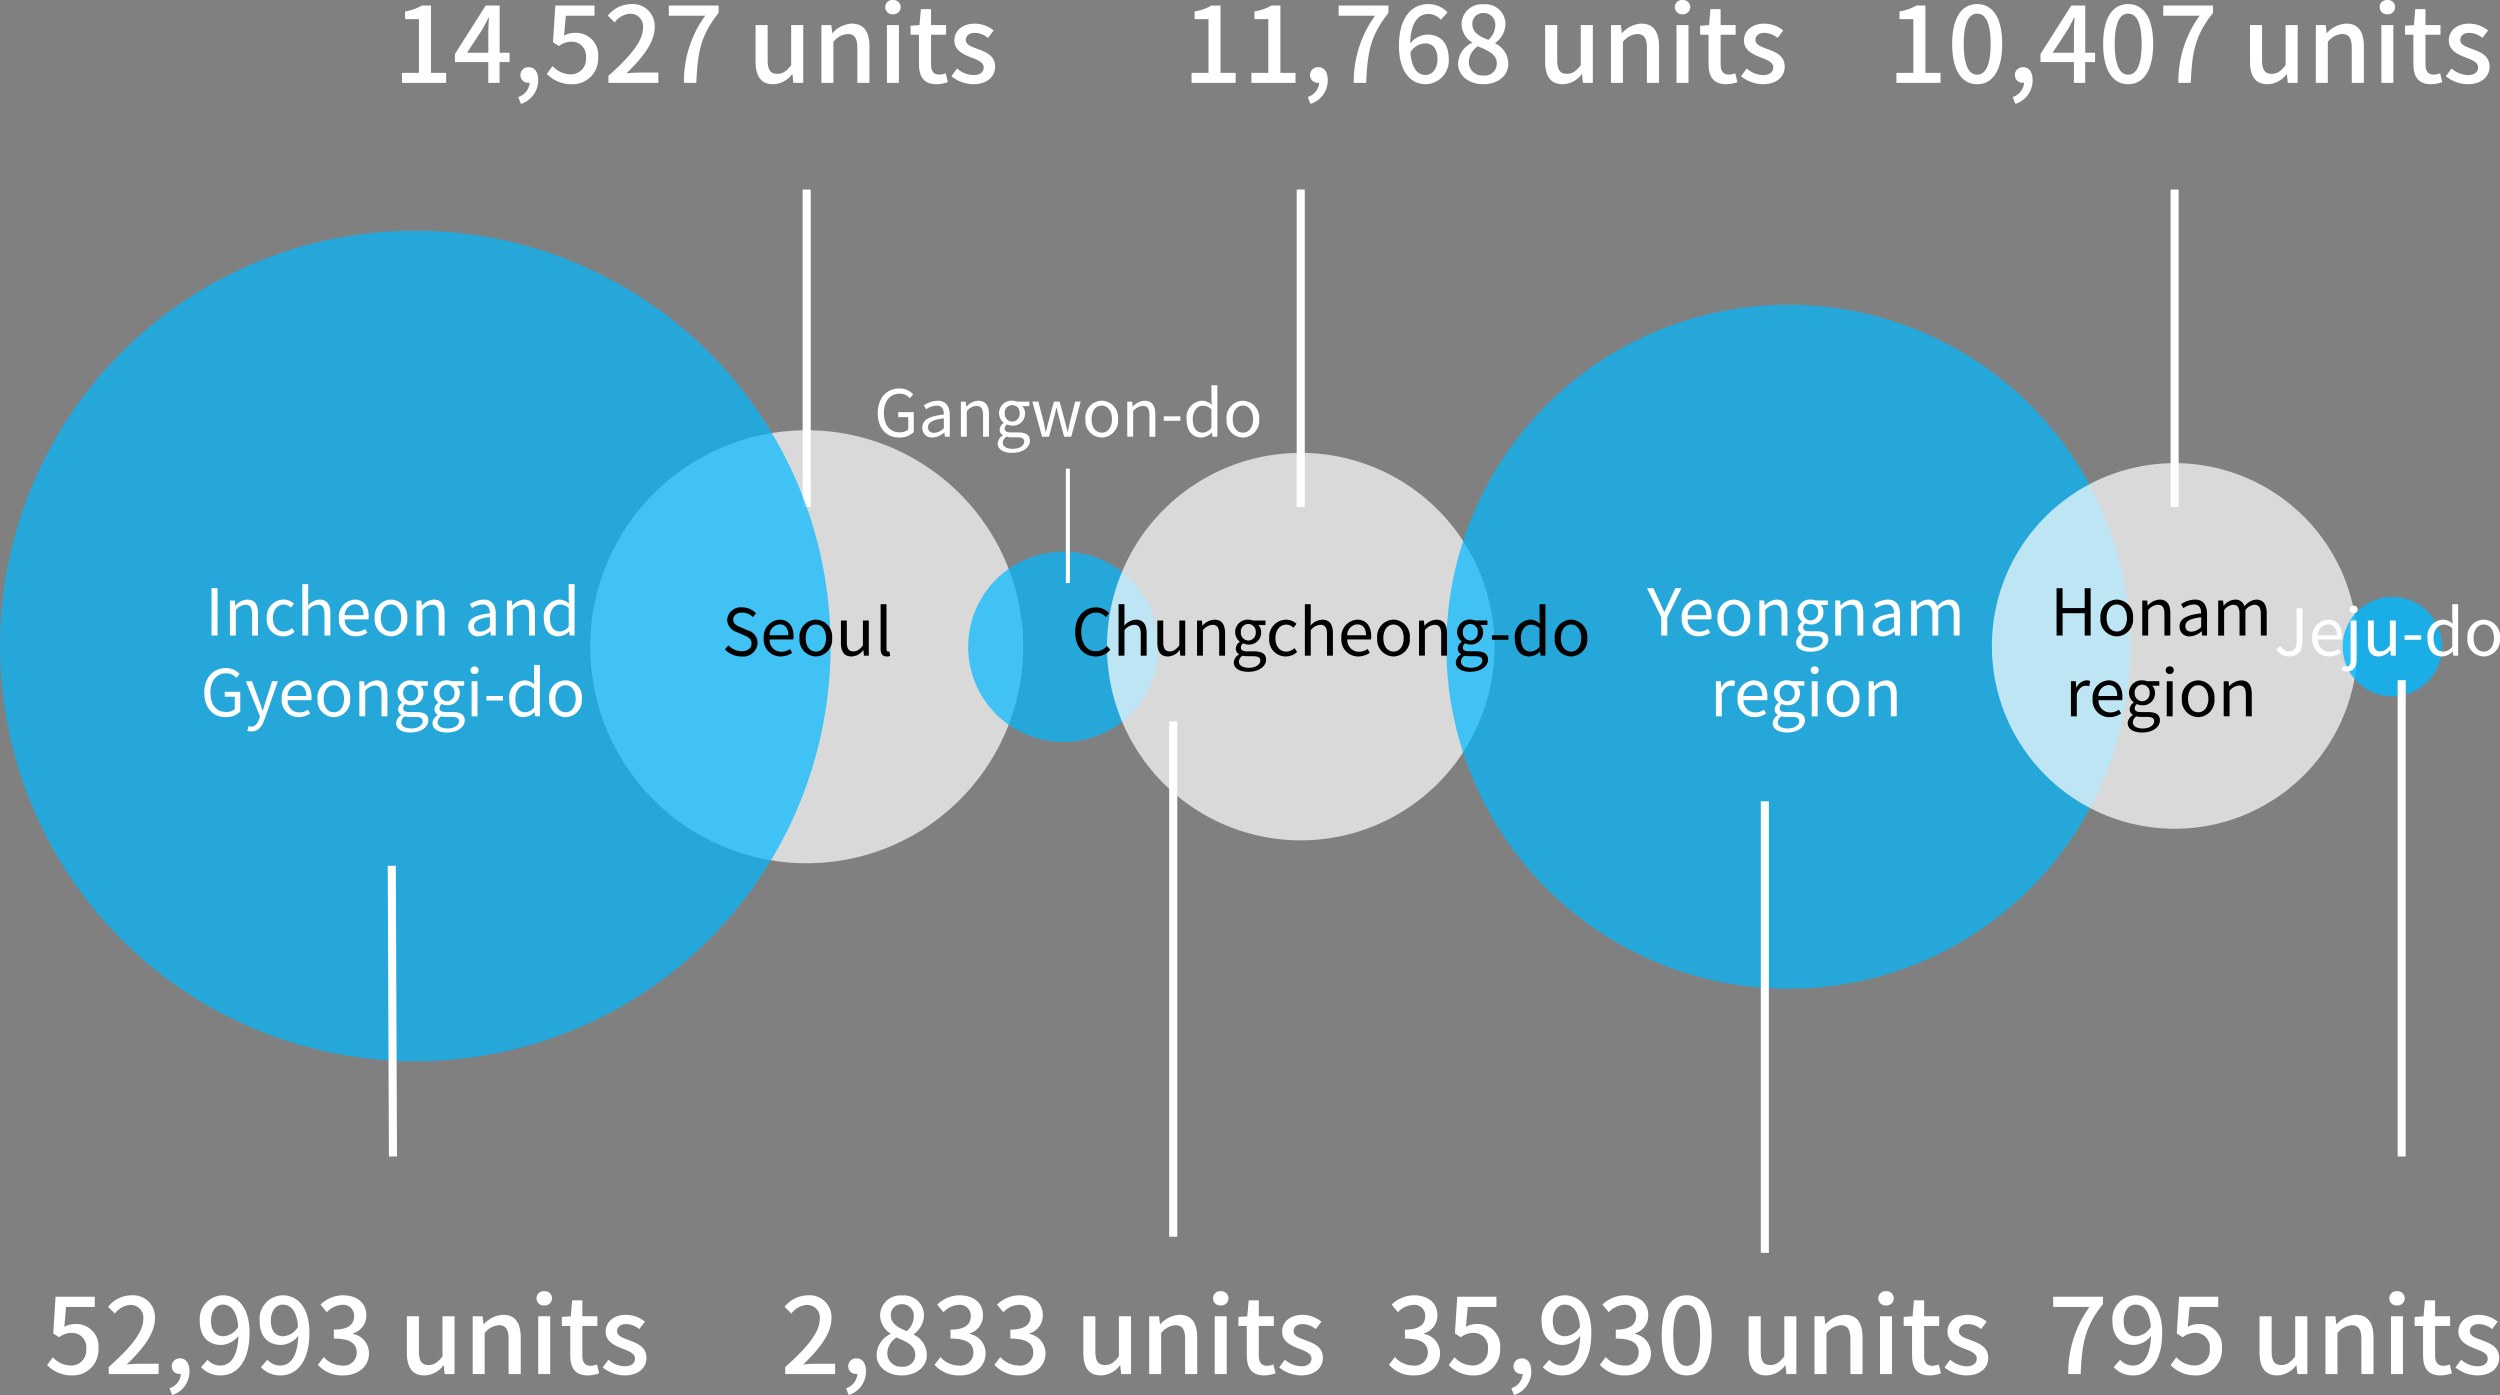 <svg xmlns="http://www.w3.org/2000/svg" width="309.483" height="172.698" viewBox="0 0 309.483 172.698">
  <rect x="0" y="0" width="309.483" height="172.698" fill="#808080" stroke="none"/>
  <g id="그룹_3759" data-name="그룹 3759" transform="translate(-4253 -693.321)">
    <path id="패스_2306" data-name="패스 2306" d="M3.484.169c1.755,0,3.2-1.014,3.2-2.743A2.423,2.423,0,0,0,4.706-4.966v-.065A2.313,2.313,0,0,0,6.357-7.28c0-1.586-1.209-2.47-2.925-2.47A4.032,4.032,0,0,0,.689-8.593l.78.936a2.8,2.8,0,0,1,1.911-.91A1.339,1.339,0,0,1,4.849-7.176c0,.962-.624,1.677-2.509,1.677v1.105c2.158,0,2.834.689,2.834,1.755a1.607,1.607,0,0,1-1.82,1.586A3.092,3.092,0,0,1,1.092-2.106l-.728.962A3.971,3.971,0,0,0,3.484.169Zm7.41,0a3.157,3.157,0,0,0,3.224-3.315,2.752,2.752,0,0,0-2.912-3.042,2.7,2.7,0,0,0-1.313.338l.221-2.457h3.549V-9.568H8.814L8.528-5.031l.728.481A2.517,2.517,0,0,1,10.79-5.1a1.775,1.775,0,0,1,1.82,2,1.87,1.87,0,0,1-1.9,2.041A3.062,3.062,0,0,1,8.476-2.08l-.715.975A4.234,4.234,0,0,0,10.894.169ZM15.847,2.6A3.048,3.048,0,0,0,17.979-.325c0-1-.429-1.612-1.157-1.612a.971.971,0,0,0-1.04.962.937.937,0,0,0,1,.962.533.533,0,0,0,.143-.013,2.018,2.018,0,0,1-1.417,1.781Zm6.344-7.28c-1,0-1.547-.7-1.547-1.924,0-1.248.65-1.989,1.469-1.989,1.04,0,1.755.858,1.9,2.743A2.3,2.3,0,0,1,22.191-4.68ZM19.409-.845A3.284,3.284,0,0,0,21.853.169c1.846,0,3.562-1.508,3.562-5.278,0-3.159-1.482-4.641-3.315-4.641A2.926,2.926,0,0,0,19.253-6.6c0,2,1.079,3,2.678,3a2.877,2.877,0,0,0,2.106-1.118c-.091,2.73-1.092,3.666-2.249,3.666a2.133,2.133,0,0,1-1.573-.715ZM29.588.169c1.755,0,3.2-1.014,3.2-2.743A2.423,2.423,0,0,0,30.81-4.966v-.065A2.313,2.313,0,0,0,32.461-7.28c0-1.586-1.209-2.47-2.925-2.47a4.032,4.032,0,0,0-2.743,1.157l.78.936a2.8,2.8,0,0,1,1.911-.91,1.339,1.339,0,0,1,1.469,1.391c0,.962-.624,1.677-2.509,1.677v1.105c2.158,0,2.834.689,2.834,1.755a1.607,1.607,0,0,1-1.82,1.586A3.092,3.092,0,0,1,27.2-2.106l-.728.962A3.971,3.971,0,0,0,29.588.169Zm7.631,0c1.872,0,3.094-1.664,3.094-4.992,0-3.3-1.222-4.927-3.094-4.927s-3.094,1.612-3.094,4.927S35.334.169,37.219.169Zm0-1.183c-.975,0-1.664-1.04-1.664-3.809,0-2.743.689-3.744,1.664-3.744s1.664,1,1.664,3.744C38.883-2.054,38.194-1.014,37.219-1.014ZM47.073.169a3,3,0,0,0,2.34-1.248h.039L49.569,0h1.222V-7.15H49.3v4.966c-.6.754-1.053,1.066-1.716,1.066-.845,0-1.2-.481-1.2-1.716V-7.15H44.889v4.5C44.889-.832,45.552.169,47.073.169ZM53.04,0h1.482V-5.07a2.441,2.441,0,0,1,1.755-.975c.845,0,1.209.494,1.209,1.729V0h1.5V-4.5c0-1.82-.676-2.834-2.2-2.834a3.407,3.407,0,0,0-2.366,1.17h-.039l-.117-.988H53.04Zm8.112,0h1.482V-7.15H61.152Zm.741-8.489a.9.9,0,0,0,.962-.884.889.889,0,0,0-.962-.884.878.878,0,0,0-.949.884A.886.886,0,0,0,61.893-8.489Zm5.4,8.658a4.575,4.575,0,0,0,1.4-.26l-.273-1.1a2.132,2.132,0,0,1-.767.169c-.741,0-1.04-.442-1.04-1.3V-5.954h1.859v-1.2H66.612V-9.126H65.351L65.182-7.15l-1.105.078v1.118h1.04V-2.34C65.117-.832,65.676.169,67.288.169Zm4.537,0c1.768,0,2.717-.975,2.717-2.171,0-1.352-1.105-1.794-2.106-2.171-.78-.286-1.521-.52-1.521-1.131,0-.494.364-.884,1.144-.884a2.676,2.676,0,0,1,1.6.624l.7-.923a3.764,3.764,0,0,0-2.327-.845c-1.573,0-2.535.9-2.535,2.093s1.092,1.716,2.041,2.08c.78.3,1.586.585,1.586,1.235,0,.546-.4.962-1.261.962a3.169,3.169,0,0,1-2.028-.819l-.7.962A4.4,4.4,0,0,0,71.825.169Z" transform="translate(4424.582 863.419)" fill="#fff"/>
    <path id="패스_2320" data-name="패스 2320" d="M.572,0H6.747V-1.274H4.355c-.468,0-1.066.039-1.56.091,2.028-1.937,3.5-3.848,3.5-5.694A2.706,2.706,0,0,0,3.406-9.75,3.755,3.755,0,0,0,.494-8.32l.845.832A2.6,2.6,0,0,1,3.224-8.554,1.56,1.56,0,0,1,4.849-6.8c0,1.573-1.456,3.432-4.277,5.928ZM8.437,2.6A3.048,3.048,0,0,0,10.569-.325c0-1-.429-1.612-1.157-1.612a.971.971,0,0,0-1.04.962.937.937,0,0,0,1,.962.533.533,0,0,0,.143-.013A2.018,2.018,0,0,1,8.1,1.755ZM15,.169C16.848.169,18.1-.923,18.1-2.34a2.811,2.811,0,0,0-1.612-2.535V-4.94a2.973,2.973,0,0,0,1.261-2.249,2.471,2.471,0,0,0-2.7-2.535,2.492,2.492,0,0,0-2.73,2.47A2.7,2.7,0,0,0,13.6-5.018v.065a2.93,2.93,0,0,0-1.716,2.574C11.882-.9,13.208.169,15,.169Zm.624-5.486c-1.066-.416-1.976-.9-1.976-1.937a1.31,1.31,0,0,1,1.365-1.391A1.42,1.42,0,0,1,16.484-7.1,2.422,2.422,0,0,1,15.626-5.317Zm-.6,4.407a1.675,1.675,0,0,1-1.82-1.612,2.441,2.441,0,0,1,1.118-2c1.3.533,2.353.975,2.353,2.145A1.48,1.48,0,0,1,15.028-.91ZM22.178.169c1.755,0,3.2-1.014,3.2-2.743A2.423,2.423,0,0,0,23.4-4.966v-.065A2.313,2.313,0,0,0,25.051-7.28c0-1.586-1.209-2.47-2.925-2.47a4.032,4.032,0,0,0-2.743,1.157l.78.936a2.8,2.8,0,0,1,1.911-.91,1.339,1.339,0,0,1,1.469,1.391c0,.962-.624,1.677-2.509,1.677v1.105c2.158,0,2.834.689,2.834,1.755a1.607,1.607,0,0,1-1.82,1.586,3.092,3.092,0,0,1-2.262-1.053l-.728.962A3.971,3.971,0,0,0,22.178.169Zm7.41,0c1.755,0,3.2-1.014,3.2-2.743A2.423,2.423,0,0,0,30.81-4.966v-.065A2.313,2.313,0,0,0,32.461-7.28c0-1.586-1.209-2.47-2.925-2.47a4.032,4.032,0,0,0-2.743,1.157l.78.936a2.8,2.8,0,0,1,1.911-.91,1.339,1.339,0,0,1,1.469,1.391c0,.962-.624,1.677-2.509,1.677v1.105c2.158,0,2.834.689,2.834,1.755a1.607,1.607,0,0,1-1.82,1.586A3.092,3.092,0,0,1,27.2-2.106l-.728.962A3.971,3.971,0,0,0,29.588.169Zm10.075,0A3,3,0,0,0,42-1.079h.039L42.159,0h1.222V-7.15h-1.5v4.966c-.6.754-1.053,1.066-1.716,1.066-.845,0-1.2-.481-1.2-1.716V-7.15H37.479v4.5C37.479-.832,38.142.169,39.663.169ZM45.63,0h1.482V-5.07a2.441,2.441,0,0,1,1.755-.975c.845,0,1.209.494,1.209,1.729V0h1.495V-4.5c0-1.82-.676-2.834-2.2-2.834a3.407,3.407,0,0,0-2.366,1.17h-.039l-.117-.988H45.63Zm8.112,0h1.482V-7.15H53.742Zm.741-8.489a.9.9,0,0,0,.962-.884.889.889,0,0,0-.962-.884.878.878,0,0,0-.949.884A.886.886,0,0,0,54.483-8.489ZM59.878.169a4.575,4.575,0,0,0,1.4-.26l-.273-1.1a2.132,2.132,0,0,1-.767.169c-.741,0-1.04-.442-1.04-1.3V-5.954h1.859v-1.2H59.2V-9.126H57.941L57.772-7.15l-1.1.078v1.118h1.04V-2.34C57.707-.832,58.266.169,59.878.169Zm4.537,0c1.768,0,2.717-.975,2.717-2.171,0-1.352-1.105-1.794-2.106-2.171-.78-.286-1.521-.52-1.521-1.131,0-.494.364-.884,1.144-.884a2.676,2.676,0,0,1,1.6.624l.7-.923a3.764,3.764,0,0,0-2.327-.845c-1.573,0-2.535.9-2.535,2.093s1.092,1.716,2.041,2.08c.78.3,1.586.585,1.586,1.235,0,.546-.4.962-1.261.962a3.169,3.169,0,0,1-2.028-.819l-.7.962A4.4,4.4,0,0,0,64.415.169Z" transform="translate(4349.633 863.419)" fill="#fff"/>
    <path id="패스_2307" data-name="패스 2307" d="M1.118,0h5.46V-1.235H4.706V-9.568H3.575A5.877,5.877,0,0,1,1.5-8.84v.949H3.211v6.656H1.118Zm7.41,0h5.46V-1.235H12.116V-9.568H10.985A5.877,5.877,0,0,1,8.9-8.84v.949h1.716v6.656H8.528Zm7.319,2.6A3.048,3.048,0,0,0,17.979-.325c0-1-.429-1.612-1.157-1.612a.971.971,0,0,0-1.04.962.937.937,0,0,0,1,.962.533.533,0,0,0,.143-.013,2.018,2.018,0,0,1-1.417,1.781ZM21.2,0h1.534c.156-3.744.507-5.85,2.756-8.658v-.91H19.331v1.261h4.5A13.816,13.816,0,0,0,21.2,0Zm8.879-.975c-1.027,0-1.716-.9-1.872-2.795a2.227,2.227,0,0,1,1.781-1.118c1.027,0,1.573.689,1.573,1.924S30.914-.975,30.082-.975ZM32.8-8.723A3.213,3.213,0,0,0,30.407-9.75c-1.885,0-3.614,1.469-3.614,5.148,0,3.25,1.482,4.771,3.3,4.771a2.916,2.916,0,0,0,2.86-3.133c0-2.028-1.079-3.016-2.691-3.016a2.877,2.877,0,0,0-2.08,1.105c.065-2.73,1.079-3.653,2.3-3.653a2.056,2.056,0,0,1,1.495.715ZM37.232.169c1.846,0,3.094-1.092,3.094-2.509a2.811,2.811,0,0,0-1.612-2.535V-4.94a2.973,2.973,0,0,0,1.261-2.249,2.47,2.47,0,0,0-2.7-2.535,2.492,2.492,0,0,0-2.73,2.47,2.7,2.7,0,0,0,1.287,2.236v.065a2.93,2.93,0,0,0-1.716,2.574C34.112-.9,35.438.169,37.232.169Zm.624-5.486c-1.066-.416-1.976-.9-1.976-1.937a1.31,1.31,0,0,1,1.365-1.391A1.42,1.42,0,0,1,38.714-7.1,2.422,2.422,0,0,1,37.856-5.317Zm-.6,4.407a1.675,1.675,0,0,1-1.82-1.612,2.441,2.441,0,0,1,1.118-2c1.3.533,2.353.975,2.353,2.145A1.48,1.48,0,0,1,37.258-.91ZM47.073.169a3,3,0,0,0,2.34-1.248h.039L49.569,0h1.222V-7.15H49.3v4.966c-.6.754-1.053,1.066-1.716,1.066-.845,0-1.2-.481-1.2-1.716V-7.15H44.889v4.5C44.889-.832,45.552.169,47.073.169ZM53.04,0h1.482V-5.07a2.441,2.441,0,0,1,1.755-.975c.845,0,1.209.494,1.209,1.729V0h1.5V-4.5c0-1.82-.676-2.834-2.2-2.834a3.407,3.407,0,0,0-2.366,1.17h-.039l-.117-.988H53.04Zm8.112,0h1.482V-7.15H61.152Zm.741-8.489a.9.9,0,0,0,.962-.884.889.889,0,0,0-.962-.884.878.878,0,0,0-.949.884A.886.886,0,0,0,61.893-8.489Zm5.4,8.658a4.575,4.575,0,0,0,1.4-.26l-.273-1.1a2.132,2.132,0,0,1-.767.169c-.741,0-1.04-.442-1.04-1.3V-5.954h1.859v-1.2H66.612V-9.126H65.351L65.182-7.15l-1.105.078v1.118h1.04V-2.34C65.117-.832,65.676.169,67.288.169Zm4.537,0c1.768,0,2.717-.975,2.717-2.171,0-1.352-1.105-1.794-2.106-2.171-.78-.286-1.521-.52-1.521-1.131,0-.494.364-.884,1.144-.884a2.676,2.676,0,0,1,1.6.624l.7-.923a3.764,3.764,0,0,0-2.327-.845c-1.573,0-2.535.9-2.535,2.093s1.092,1.716,2.041,2.08c.78.3,1.586.585,1.586,1.235,0,.546-.4.962-1.261.962a3.169,3.169,0,0,1-2.028-.819l-.7.962A4.4,4.4,0,0,0,71.825.169Z" transform="translate(4399.389 703.578)" fill="#fff"/>
    <path id="패스_2326" data-name="패스 2326" d="M26.8,0A26.8,26.8,0,1,1,0,26.8,26.8,26.8,0,0,1,26.8,0Z" transform="translate(4326.063 746.583)" fill="#fff" opacity="0.7"/>
    <path id="패스_2321" data-name="패스 2321" d="M11.784,0A11.784,11.784,0,1,1,0,11.784,11.784,11.784,0,0,1,11.784,0Z" transform="translate(4372.854 761.609)" fill="#00b8ff" opacity="0.7"/>
    <path id="패스_2315" data-name="패스 2315" d="M23.984,0A23.984,23.984,0,1,1,0,23.984,23.984,23.984,0,0,1,23.984,0Z" transform="translate(4390.038 749.384)" fill="#fff" opacity="0.7"/>
    <path id="패스_2308" data-name="패스 2308" d="M42.338,0A42.338,42.338,0,1,1,0,42.338,42.338,42.338,0,0,1,42.338,0Z" transform="translate(4432.051 731.047)" fill="#00b8ff" opacity="0.7"/>
    <path id="패스_2322" data-name="패스 2322" d="M3.1.1A2.518,2.518,0,0,0,4.92-.576V-3.04H3v.616H4.24V-.888a1.616,1.616,0,0,1-1.064.344c-1.256,0-1.952-.928-1.952-2.408,0-1.464.768-2.376,1.944-2.376a1.645,1.645,0,0,1,1.272.56l.4-.48a2.232,2.232,0,0,0-1.688-.728C1.6-5.976.464-4.824.464-2.928S1.56.1,3.1.1ZM7.248.1A2.327,2.327,0,0,0,8.688-.52h.024L8.776,0h.6V-2.672c0-1.072-.448-1.784-1.5-1.784a3.267,3.267,0,0,0-1.712.568l.288.5a2.393,2.393,0,0,1,1.3-.464c.712,0,.9.536.9,1.1-1.848.208-2.672.68-2.672,1.624A1.178,1.178,0,0,0,7.248.1ZM7.456-.48c-.432,0-.768-.2-.768-.7,0-.56.5-.92,1.96-1.1v1.216A1.775,1.775,0,0,1,7.456-.48Zm3.3.48h.728V-3.152a1.652,1.652,0,0,1,1.192-.664c.576,0,.824.344.824,1.16V0h.728V-2.752c0-1.112-.416-1.7-1.328-1.7a2.083,2.083,0,0,0-1.456.736h-.024l-.064-.624h-.6Zm6.352,2C18.456,2,19.3,1.3,19.3.5c0-.712-.5-1.032-1.512-1.032h-.848c-.584,0-.76-.192-.76-.472a.647.647,0,0,1,.28-.52,1.511,1.511,0,0,0,.648.152A1.49,1.49,0,0,0,18.7-2.888a1.241,1.241,0,0,0-.352-.9h.888v-.56H17.72a1.792,1.792,0,0,0-.608-.112A1.547,1.547,0,0,0,15.48-2.9a1.525,1.525,0,0,0,.568,1.168V-1.7A1.06,1.06,0,0,0,15.56-.9a.786.786,0,0,0,.4.712v.032a1.23,1.23,0,0,0-.648.984C15.312,1.584,16.048,2,17.112,2Zm0-3.872A.952.952,0,0,1,16.184-2.9a.929.929,0,0,1,.928-1.016.927.927,0,0,1,.92,1.016A.951.951,0,0,1,17.112-1.872Zm.1,3.376c-.792,0-1.264-.3-1.264-.768A.916.916,0,0,1,16.4,0a2.443,2.443,0,0,0,.56.072h.752c.576,0,.888.136.888.536C18.6,1.064,18.048,1.5,17.216,1.5ZM20.808,0h.856l.608-2.328c.112-.416.2-.824.3-1.264h.04c.1.44.184.84.3,1.248L23.536,0h.88l1.168-4.344H24.9l-.64,2.512c-.1.416-.176.808-.272,1.216h-.032c-.1-.408-.2-.8-.3-1.216l-.68-2.512h-.712l-.672,2.512c-.112.408-.2.808-.3,1.216h-.04c-.08-.408-.168-.8-.256-1.216l-.648-2.512H19.6Zm7.384.1a2.074,2.074,0,0,0,2.016-2.272,2.084,2.084,0,0,0-2.016-2.288,2.084,2.084,0,0,0-2.016,2.288A2.074,2.074,0,0,0,28.192.1Zm0-.608c-.752,0-1.256-.664-1.256-1.664s.5-1.68,1.256-1.68,1.264.68,1.264,1.68S28.944-.5,28.192-.5Zm3.16.5h.728V-3.152a1.652,1.652,0,0,1,1.192-.664c.576,0,.824.344.824,1.16V0h.728V-2.752c0-1.112-.416-1.7-1.328-1.7a2.083,2.083,0,0,0-1.456.736h-.024l-.064-.624h-.6Zm4.52-1.96H37.92v-.56H35.872ZM40.5.1a1.938,1.938,0,0,0,1.32-.616h.016L41.9,0H42.5V-6.368h-.728V-4.7l.04.752a1.767,1.767,0,0,0-1.224-.512A2.055,2.055,0,0,0,38.7-2.168C38.7-.72,39.408.1,40.5.1Zm.16-.608c-.768,0-1.2-.624-1.2-1.672,0-.992.552-1.664,1.256-1.664a1.525,1.525,0,0,1,1.056.456V-1.1A1.493,1.493,0,0,1,40.656-.5ZM45.664.1A2.074,2.074,0,0,0,47.68-2.168a2.084,2.084,0,0,0-2.016-2.288,2.084,2.084,0,0,0-2.016,2.288A2.074,2.074,0,0,0,45.664.1Zm0-.608c-.752,0-1.256-.664-1.256-1.664s.5-1.68,1.256-1.68,1.264.68,1.264,1.68S46.416-.5,45.664-.5Z" transform="translate(4361.196 747.384)" fill="#fff"/>
    <path id="패스_2323" data-name="패스 2323" d="M0,0V63.8" transform="translate(4398.238 782.62)" fill="none" stroke="#fff" stroke-width="1"/>
    <path id="패스_2324" data-name="패스 2324" d="M0,0V39.3" transform="translate(4414.022 716.784)" fill="none" stroke="#fff" stroke-width="1"/>
    <path id="패스_2327" data-name="패스 2327" d="M0,0V14.165" transform="translate(4385.196 751.335)" fill="none" stroke="#fff" stroke-width="0.5"/>
    <path id="패스_2328" data-name="패스 2328" d="M1.118,0h5.46V-1.235H4.706V-9.568H3.575A5.877,5.877,0,0,1,1.5-8.84v.949H3.211v6.656H1.118Zm8.06-3.731,1.885-2.886c.273-.494.533-.988.767-1.469h.052c-.026.52-.078,1.326-.078,1.846v2.509Zm5.252,0H13.208V-9.568H11.479L7.67-3.575v1H11.8V0h1.4V-2.574H14.43ZM15.847,2.6A3.048,3.048,0,0,0,17.979-.325c0-1-.429-1.612-1.157-1.612a.971.971,0,0,0-1.04.962.937.937,0,0,0,1,.962.533.533,0,0,0,.143-.013,2.018,2.018,0,0,1-1.417,1.781ZM22.178.169A3.157,3.157,0,0,0,25.4-3.146,2.752,2.752,0,0,0,22.49-6.188a2.7,2.7,0,0,0-1.313.338L21.4-8.307h3.549V-9.568H20.1l-.286,4.537.728.481A2.517,2.517,0,0,1,22.074-5.1a1.775,1.775,0,0,1,1.82,2A1.87,1.87,0,0,1,22-1.053,3.062,3.062,0,0,1,19.76-2.08l-.715.975A4.234,4.234,0,0,0,22.178.169ZM26.676,0h6.175V-1.274H30.459c-.468,0-1.066.039-1.56.091,2.028-1.937,3.5-3.848,3.5-5.694A2.706,2.706,0,0,0,29.51-9.75,3.755,3.755,0,0,0,26.6-8.32l.845.832a2.6,2.6,0,0,1,1.885-1.066A1.56,1.56,0,0,1,30.953-6.8c0,1.573-1.456,3.432-4.277,5.928Zm9.347,0h1.534c.156-3.744.507-5.85,2.756-8.658v-.91H34.151v1.261h4.5A13.816,13.816,0,0,0,36.023,0Zm11.05.169a3,3,0,0,0,2.34-1.248h.039L49.569,0h1.222V-7.15H49.3v4.966c-.6.754-1.053,1.066-1.716,1.066-.845,0-1.2-.481-1.2-1.716V-7.15H44.889v4.5C44.889-.832,45.552.169,47.073.169ZM53.04,0h1.482V-5.07a2.441,2.441,0,0,1,1.755-.975c.845,0,1.209.494,1.209,1.729V0h1.5V-4.5c0-1.82-.676-2.834-2.2-2.834a3.407,3.407,0,0,0-2.366,1.17h-.039l-.117-.988H53.04Zm8.112,0h1.482V-7.15H61.152Zm.741-8.489a.9.9,0,0,0,.962-.884.889.889,0,0,0-.962-.884.878.878,0,0,0-.949.884A.886.886,0,0,0,61.893-8.489Zm5.4,8.658a4.575,4.575,0,0,0,1.4-.26l-.273-1.1a2.132,2.132,0,0,1-.767.169c-.741,0-1.04-.442-1.04-1.3V-5.954h1.859v-1.2H66.612V-9.126H65.351L65.182-7.15l-1.105.078v1.118h1.04V-2.34C65.117-.832,65.676.169,67.288.169Zm4.537,0c1.768,0,2.717-.975,2.717-2.171,0-1.352-1.105-1.794-2.106-2.171-.78-.286-1.521-.52-1.521-1.131,0-.494.364-.884,1.144-.884a2.676,2.676,0,0,1,1.6.624l.7-.923a3.764,3.764,0,0,0-2.327-.845c-1.573,0-2.535.9-2.535,2.093s1.092,1.716,2.041,2.08c.78.3,1.586.585,1.586,1.235,0,.546-.4.962-1.261.962a3.169,3.169,0,0,1-2.028-.819l-.7.962A4.4,4.4,0,0,0,71.825.169Z" transform="translate(4301.645 703.578)" fill="#fff"/>
    <path id="패스_2332" data-name="패스 2332" d="M0,0V39.3" transform="translate(4352.862 716.784)" fill="none" stroke="#fff" stroke-width="1"/>
    <path id="패스_2333" data-name="패스 2333" d="M51.41,0A51.41,51.41,0,1,1,0,51.41,51.41,51.41,0,0,1,51.41,0Z" transform="translate(4253 721.878)" fill="#00b8ff" opacity="0.7"/>
    <path id="패스_2296" data-name="패스 2296" d="M2.509,0H4.043C4.2-3.744,4.55-5.85,6.8-8.658v-.91H.637v1.261h4.5A13.816,13.816,0,0,0,2.509,0Zm8.4-4.68c-1,0-1.547-.7-1.547-1.924,0-1.248.65-1.989,1.469-1.989,1.04,0,1.755.858,1.9,2.743A2.3,2.3,0,0,1,10.907-4.68ZM8.125-.845A3.284,3.284,0,0,0,10.569.169c1.846,0,3.562-1.508,3.562-5.278,0-3.159-1.482-4.641-3.315-4.641A2.926,2.926,0,0,0,7.969-6.6c0,2,1.079,3,2.678,3a2.877,2.877,0,0,0,2.106-1.118c-.091,2.73-1.092,3.666-2.249,3.666a2.133,2.133,0,0,1-1.573-.715ZM18.3.169a3.157,3.157,0,0,0,3.224-3.315,2.752,2.752,0,0,0-2.912-3.042A2.7,2.7,0,0,0,17.3-5.85l.221-2.457h3.549V-9.568H16.224l-.286,4.537.728.481A2.517,2.517,0,0,1,18.2-5.1a1.775,1.775,0,0,1,1.82,2,1.87,1.87,0,0,1-1.9,2.041A3.062,3.062,0,0,1,15.886-2.08l-.715.975A4.234,4.234,0,0,0,18.3.169Zm10.075,0a3,3,0,0,0,2.34-1.248h.039L30.875,0H32.1V-7.15H30.6v4.966c-.6.754-1.053,1.066-1.716,1.066-.845,0-1.2-.481-1.2-1.716V-7.15h-1.5v4.5C26.195-.832,26.858.169,28.379.169ZM34.346,0h1.482V-5.07a2.441,2.441,0,0,1,1.755-.975c.845,0,1.209.494,1.209,1.729V0h1.5V-4.5c0-1.82-.676-2.834-2.2-2.834a3.407,3.407,0,0,0-2.366,1.17h-.039l-.117-.988H34.346Zm8.112,0H43.94V-7.15H42.458ZM43.2-8.489a.9.9,0,0,0,.962-.884.889.889,0,0,0-.962-.884.878.878,0,0,0-.949.884A.886.886,0,0,0,43.2-8.489ZM48.594.169A4.575,4.575,0,0,0,50-.091l-.273-1.1a2.132,2.132,0,0,1-.767.169c-.741,0-1.04-.442-1.04-1.3V-5.954h1.859v-1.2H47.918V-9.126H46.657L46.488-7.15l-1.1.078v1.118h1.04V-2.34C46.423-.832,46.982.169,48.594.169Zm4.537,0C54.9.169,55.848-.806,55.848-2c0-1.352-1.1-1.794-2.106-2.171-.78-.286-1.521-.52-1.521-1.131,0-.494.364-.884,1.144-.884a2.676,2.676,0,0,1,1.6.624l.7-.923a3.764,3.764,0,0,0-2.327-.845c-1.573,0-2.535.9-2.535,2.093s1.092,1.716,2.041,2.08c.78.3,1.586.585,1.586,1.235,0,.546-.4.962-1.261.962a3.169,3.169,0,0,1-2.028-.819l-.7.962A4.4,4.4,0,0,0,53.131.169Z" transform="translate(4506.531 863.419)" fill="#fff"/>
    <path id="패스_2297" data-name="패스 2297" d="M1.118,0h5.46V-1.235H4.706V-9.568H3.575A5.877,5.877,0,0,1,1.5-8.84v.949H3.211v6.656H1.118Zm10,.169c1.872,0,3.094-1.664,3.094-4.992,0-3.3-1.222-4.927-3.094-4.927S8.021-8.138,8.021-4.823,9.23.169,11.115.169Zm0-1.183c-.975,0-1.664-1.04-1.664-3.809,0-2.743.689-3.744,1.664-3.744s1.664,1,1.664,3.744C12.779-2.054,12.09-1.014,11.115-1.014ZM15.847,2.6A3.048,3.048,0,0,0,17.979-.325c0-1-.429-1.612-1.157-1.612a.971.971,0,0,0-1.04.962.937.937,0,0,0,1,.962.533.533,0,0,0,.143-.013,2.018,2.018,0,0,1-1.417,1.781Zm4.615-6.331,1.885-2.886c.273-.494.533-.988.767-1.469h.052c-.026.52-.078,1.326-.078,1.846v2.509Zm5.252,0H24.492V-9.568H22.763L18.954-3.575v1h4.134V0h1.4V-2.574h1.222Zm4.095,3.9C31.681.169,32.9-1.5,32.9-4.823c0-3.3-1.222-4.927-3.094-4.927s-3.094,1.612-3.094,4.927S27.924.169,29.809.169Zm0-1.183c-.975,0-1.664-1.04-1.664-3.809,0-2.743.689-3.744,1.664-3.744s1.664,1,1.664,3.744C31.473-2.054,30.784-1.014,29.809-1.014ZM36.023,0h1.534c.156-3.744.507-5.85,2.756-8.658v-.91H34.151v1.261h4.5A13.816,13.816,0,0,0,36.023,0Zm11.05.169a3,3,0,0,0,2.34-1.248h.039L49.569,0h1.222V-7.15H49.3v4.966c-.6.754-1.053,1.066-1.716,1.066-.845,0-1.2-.481-1.2-1.716V-7.15H44.889v4.5C44.889-.832,45.552.169,47.073.169ZM53.04,0h1.482V-5.07a2.441,2.441,0,0,1,1.755-.975c.845,0,1.209.494,1.209,1.729V0h1.5V-4.5c0-1.82-.676-2.834-2.2-2.834a3.407,3.407,0,0,0-2.366,1.17h-.039l-.117-.988H53.04Zm8.112,0h1.482V-7.15H61.152Zm.741-8.489a.9.9,0,0,0,.962-.884.889.889,0,0,0-.962-.884.878.878,0,0,0-.949.884A.886.886,0,0,0,61.893-8.489Zm5.4,8.658a4.575,4.575,0,0,0,1.4-.26l-.273-1.1a2.132,2.132,0,0,1-.767.169c-.741,0-1.04-.442-1.04-1.3V-5.954h1.859v-1.2H66.612V-9.126H65.351L65.182-7.15l-1.105.078v1.118h1.04V-2.34C65.117-.832,65.676.169,67.288.169Zm4.537,0c1.768,0,2.717-.975,2.717-2.171,0-1.352-1.105-1.794-2.106-2.171-.78-.286-1.521-.52-1.521-1.131,0-.494.364-.884,1.144-.884a2.676,2.676,0,0,1,1.6.624l.7-.923a3.764,3.764,0,0,0-2.327-.845c-1.573,0-2.535.9-2.535,2.093s1.092,1.716,2.041,2.08c.78.3,1.586.585,1.586,1.235,0,.546-.4.962-1.261.962a3.169,3.169,0,0,1-2.028-.819l-.7.962A4.4,4.4,0,0,0,71.825.169Z" transform="translate(4486.645 703.578)" fill="#fff"/>
    <path id="패스_2298" data-name="패스 2298" d="M22.629,0A22.629,22.629,0,1,1,0,22.629,22.629,22.629,0,0,1,22.629,0Z" transform="translate(4499.582 750.657)" fill="#fff" opacity="0.7"/>
    <path id="패스_2299" data-name="패스 2299" d="M6.153,0A6.153,6.153,0,1,1,0,6.153,6.153,6.153,0,0,1,6.153,0Z" transform="translate(4543.006 767.212)" fill="#00b8ff" opacity="0.8"/>
    <path id="패스_2336" data-name="패스 2336" d="M-22.44,0h.744V-5.864h-.744Zm2.28,0h.728V-3.152a1.652,1.652,0,0,1,1.192-.664c.576,0,.824.344.824,1.16V0h.728V-2.752c0-1.112-.416-1.7-1.328-1.7a2.083,2.083,0,0,0-1.456.736H-19.5l-.064-.624h-.6Zm6.6.1a2.071,2.071,0,0,0,1.4-.552l-.312-.488A1.532,1.532,0,0,1-13.5-.5c-.8,0-1.344-.664-1.344-1.664s.576-1.68,1.36-1.68a1.261,1.261,0,0,1,.872.392l.376-.488A1.857,1.857,0,0,0-13.5-4.456a2.115,2.115,0,0,0-2.1,2.288A2.043,2.043,0,0,0-13.56.1ZM-11.2,0h.728V-3.152A1.652,1.652,0,0,1-9.28-3.816c.576,0,.824.344.824,1.16V0h.728V-2.752c0-1.112-.416-1.7-1.328-1.7a2.04,2.04,0,0,0-1.44.728l.024-.9V-6.368H-11.2Zm6.608.1a2.586,2.586,0,0,0,1.44-.448l-.264-.48A1.873,1.873,0,0,1-4.5-.48,1.439,1.439,0,0,1-5.944-2h2.928a2.842,2.842,0,0,0,.032-.416c0-1.24-.624-2.04-1.728-2.04a2.1,2.1,0,0,0-1.96,2.288A2.076,2.076,0,0,0-4.592.1ZM-5.952-2.52A1.336,1.336,0,0,1-4.7-3.872c.68,0,1.08.472,1.08,1.352ZM-.224.1A2.074,2.074,0,0,0,1.792-2.168,2.084,2.084,0,0,0-.224-4.456,2.084,2.084,0,0,0-2.24-2.168,2.074,2.074,0,0,0-.224.1Zm0-.608C-.976-.5-1.48-1.168-1.48-2.168s.5-1.68,1.256-1.68,1.264.68,1.264,1.68S.528-.5-.224-.5Zm3.16.5h.728V-3.152a1.652,1.652,0,0,1,1.192-.664c.576,0,.824.344.824,1.16V0h.728V-2.752c0-1.112-.416-1.7-1.328-1.7a2.083,2.083,0,0,0-1.456.736H3.6l-.064-.624h-.6Zm7.68.1a2.327,2.327,0,0,0,1.44-.624h.024l.064.52h.6V-2.672c0-1.072-.448-1.784-1.5-1.784a3.267,3.267,0,0,0-1.712.568l.288.5a2.393,2.393,0,0,1,1.3-.464c.712,0,.9.536.9,1.1-1.848.208-2.672.68-2.672,1.624A1.178,1.178,0,0,0,10.616.1Zm.208-.584c-.432,0-.768-.2-.768-.7,0-.56.5-.92,1.96-1.1v1.216A1.775,1.775,0,0,1,10.824-.48Zm3.3.48h.728V-3.152a1.652,1.652,0,0,1,1.192-.664c.576,0,.824.344.824,1.16V0H17.6V-2.752c0-1.112-.416-1.7-1.328-1.7a2.083,2.083,0,0,0-1.456.736h-.024l-.064-.624h-.6ZM20.5.1a1.938,1.938,0,0,0,1.32-.616h.016L21.9,0H22.5V-6.368h-.728V-4.7l.04.752a1.767,1.767,0,0,0-1.224-.512A2.055,2.055,0,0,0,18.7-2.168C18.7-.72,19.408.1,20.5.1Zm.16-.608c-.768,0-1.2-.624-1.2-1.672,0-.992.552-1.664,1.256-1.664a1.525,1.525,0,0,1,1.056.456V-1.1A1.493,1.493,0,0,1,20.656-.5ZM-20.7,10.1a2.518,2.518,0,0,0,1.816-.68V6.96H-20.8v.616h1.24V9.112a1.616,1.616,0,0,1-1.064.344c-1.256,0-1.952-.928-1.952-2.408,0-1.464.768-2.376,1.944-2.376a1.645,1.645,0,0,1,1.272.56l.4-.48a2.232,2.232,0,0,0-1.688-.728c-1.552,0-2.688,1.152-2.688,3.048S-22.244,10.1-20.7,10.1Zm3.216,1.768c.864,0,1.312-.656,1.616-1.512l1.64-4.7h-.712l-.776,2.416c-.12.384-.248.824-.368,1.216h-.04c-.136-.392-.288-.84-.416-1.216l-.888-2.416h-.76l1.744,4.352-.1.328c-.176.536-.488.936-.984.936a1.038,1.038,0,0,1-.328-.072l-.144.584A1.337,1.337,0,0,0-17.484,11.872Zm5.816-1.768a2.586,2.586,0,0,0,1.44-.448l-.264-.48a1.873,1.873,0,0,1-1.088.344A1.439,1.439,0,0,1-13.02,8h2.928a2.842,2.842,0,0,0,.032-.416c0-1.24-.624-2.04-1.728-2.04a2.1,2.1,0,0,0-1.96,2.288A2.076,2.076,0,0,0-11.668,10.1Zm-1.36-2.624A1.336,1.336,0,0,1-11.78,6.128c.68,0,1.08.472,1.08,1.352ZM-7.3,10.1A2.074,2.074,0,0,0-5.284,7.832,2.084,2.084,0,0,0-7.3,5.544,2.084,2.084,0,0,0-9.316,7.832,2.074,2.074,0,0,0-7.3,10.1Zm0-.608c-.752,0-1.256-.664-1.256-1.664s.5-1.68,1.256-1.68,1.264.68,1.264,1.68S-6.548,9.5-7.3,9.5Zm3.16.5h.728V6.848A1.652,1.652,0,0,1-2.22,6.184c.576,0,.824.344.824,1.16V10h.728V7.248c0-1.112-.416-1.7-1.328-1.7a2.083,2.083,0,0,0-1.456.736h-.024l-.064-.624h-.6Zm6.352,2C3.556,12,4.4,11.3,4.4,10.5c0-.712-.5-1.032-1.512-1.032H2.044c-.584,0-.76-.192-.76-.472a.647.647,0,0,1,.28-.52,1.511,1.511,0,0,0,.648.152A1.49,1.49,0,0,0,3.8,7.112a1.241,1.241,0,0,0-.352-.9h.888v-.56H2.82a1.792,1.792,0,0,0-.608-.112A1.547,1.547,0,0,0,.58,7.1a1.525,1.525,0,0,0,.568,1.168V8.3A1.06,1.06,0,0,0,.66,9.1a.786.786,0,0,0,.4.712v.032a1.23,1.23,0,0,0-.648.984C.412,11.584,1.148,12,2.212,12Zm0-3.872A.952.952,0,0,1,1.284,7.1a.928.928,0,1,1,1.848,0A.951.951,0,0,1,2.212,8.128Zm.1,3.376c-.792,0-1.264-.3-1.264-.768A.916.916,0,0,1,1.5,10a2.443,2.443,0,0,0,.56.072h.752c.576,0,.888.136.888.536C3.7,11.064,3.148,11.5,2.316,11.5Zm4.4.5c1.344,0,2.192-.7,2.192-1.5,0-.712-.5-1.032-1.512-1.032H6.548c-.584,0-.76-.192-.76-.472a.647.647,0,0,1,.28-.52,1.511,1.511,0,0,0,.648.152A1.49,1.49,0,0,0,8.3,7.112a1.241,1.241,0,0,0-.352-.9h.888v-.56H7.324a1.792,1.792,0,0,0-.608-.112A1.547,1.547,0,0,0,5.084,7.1a1.525,1.525,0,0,0,.568,1.168V8.3a1.06,1.06,0,0,0-.488.808.786.786,0,0,0,.4.712v.032a1.23,1.23,0,0,0-.648.984C4.916,11.584,5.652,12,6.716,12Zm0-3.872A.952.952,0,0,1,5.788,7.1a.928.928,0,1,1,1.848,0A.951.951,0,0,1,6.716,8.128Zm.1,3.376c-.792,0-1.264-.3-1.264-.768A.916.916,0,0,1,6,10a2.443,2.443,0,0,0,.56.072h.752c.576,0,.888.136.888.536C8.2,11.064,7.652,11.5,6.82,11.5ZM9.756,10h.728V5.656H9.756Zm.368-5.24a.476.476,0,0,0,.5-.472.505.505,0,0,0-1.008,0A.476.476,0,0,0,10.124,4.76Zm1.464,3.28h2.048V7.48H11.588ZM16.212,10.1a1.938,1.938,0,0,0,1.32-.616h.016L17.62,10h.592V3.632h-.728V5.3l.04.752A1.767,1.767,0,0,0,16.3,5.544a2.055,2.055,0,0,0-1.88,2.288C14.42,9.28,15.124,10.1,16.212,10.1Zm.16-.608c-.768,0-1.2-.624-1.2-1.672,0-.992.552-1.664,1.256-1.664a1.525,1.525,0,0,1,1.056.456V8.9A1.493,1.493,0,0,1,16.372,9.5Zm5.008.608A2.074,2.074,0,0,0,23.4,7.832a2.032,2.032,0,1,0-4.032,0A2.074,2.074,0,0,0,21.38,10.1Zm0-.608c-.752,0-1.256-.664-1.256-1.664s.5-1.68,1.256-1.68,1.264.68,1.264,1.68S22.132,9.5,21.38,9.5Z" transform="translate(4301.625 772)" fill="#fff"/>
    <path id="패스_2300" data-name="패스 2300" d="M1.9.1C3.04.1,3.5-.712,3.5-1.72V-5.864H2.768v4.072c0,.888-.312,1.248-.944,1.248A1.108,1.108,0,0,1,.808-1.2L.28-.824A1.729,1.729,0,0,0,1.9.1Zm4.88,0a2.586,2.586,0,0,0,1.44-.448l-.264-.48A1.873,1.873,0,0,1,6.864-.48,1.439,1.439,0,0,1,5.424-2H8.352a2.842,2.842,0,0,0,.032-.416c0-1.24-.624-2.04-1.728-2.04A2.1,2.1,0,0,0,4.7-2.168,2.076,2.076,0,0,0,6.776.1ZM5.416-2.52A1.336,1.336,0,0,1,6.664-3.872c.68,0,1.08.472,1.08,1.352ZM9.008,1.944c.856,0,1.184-.56,1.184-1.448v-4.84H9.464V.5c0,.528-.1.856-.544.856a1.232,1.232,0,0,1-.408-.08l-.144.56A1.878,1.878,0,0,0,9.008,1.944ZM9.832-5.24a.481.481,0,0,0,.5-.472.466.466,0,0,0-.5-.472.462.462,0,0,0-.5.472A.476.476,0,0,0,9.832-5.24ZM12.92.1A1.864,1.864,0,0,0,14.36-.68h.024L14.44,0h.608V-4.344H14.32v3.08c-.416.52-.728.736-1.176.736-.576,0-.816-.344-.816-1.152V-4.344H11.6v2.752C11.6-.488,12.008.1,12.92.1ZM16.144-1.96h2.048v-.56H16.144ZM20.768.1a1.938,1.938,0,0,0,1.32-.616H22.1L22.176,0h.592V-6.368H22.04V-4.7l.04.752a1.767,1.767,0,0,0-1.224-.512,2.055,2.055,0,0,0-1.88,2.288C18.976-.72,19.68.1,20.768.1Zm.16-.608c-.768,0-1.2-.624-1.2-1.672,0-.992.552-1.664,1.256-1.664a1.525,1.525,0,0,1,1.056.456V-1.1A1.493,1.493,0,0,1,20.928-.5ZM25.936.1a2.074,2.074,0,0,0,2.016-2.272,2.084,2.084,0,0,0-2.016-2.288A2.084,2.084,0,0,0,23.92-2.168,2.074,2.074,0,0,0,25.936.1Zm0-.608c-.752,0-1.256-.664-1.256-1.664s.5-1.68,1.256-1.68,1.264.68,1.264,1.68S26.688-.5,25.936-.5Z" transform="translate(4534.531 774.486)" fill="#fff"/>
    <path id="패스_2301" data-name="패스 2301" d="M-12.94,0h.744V-2.768H-9.46V0h.736V-5.864H-9.46v2.456H-12.2V-5.864h-.744Zm7.448.1A2.074,2.074,0,0,0-3.476-2.168,2.084,2.084,0,0,0-5.492-4.456,2.084,2.084,0,0,0-7.508-2.168,2.074,2.074,0,0,0-5.492.1Zm0-.608c-.752,0-1.256-.664-1.256-1.664s.5-1.68,1.256-1.68,1.264.68,1.264,1.68S-4.74-.5-5.492-.5Zm3.16.5H-1.6V-3.152A1.652,1.652,0,0,1-.412-3.816c.576,0,.824.344.824,1.16V0H1.14V-2.752c0-1.112-.416-1.7-1.328-1.7a2.083,2.083,0,0,0-1.456.736h-.024l-.064-.624h-.6ZM3.556.1A2.327,2.327,0,0,0,5-.52H5.02L5.084,0h.6V-2.672c0-1.072-.448-1.784-1.5-1.784a3.267,3.267,0,0,0-1.712.568l.288.5a2.393,2.393,0,0,1,1.3-.464c.712,0,.9.536.9,1.1-1.848.208-2.672.68-2.672,1.624A1.178,1.178,0,0,0,3.556.1ZM3.764-.48C3.332-.48,3-.68,3-1.176c0-.56.5-.92,1.96-1.1v1.216A1.775,1.775,0,0,1,3.764-.48Zm3.3.48H7.8V-3.152a1.6,1.6,0,0,1,1.1-.664c.552,0,.808.344.808,1.16V0h.728V-3.152a1.6,1.6,0,0,1,1.1-.664c.552,0,.808.344.808,1.16V0h.728V-2.752c0-1.112-.424-1.7-1.32-1.7a2.054,2.054,0,0,0-1.432.832,1.146,1.146,0,0,0-1.2-.832,1.909,1.909,0,0,0-1.352.744H7.732l-.064-.632h-.6ZM-11.164,10h.728V7.208c.288-.744.736-1,1.1-1a1.028,1.028,0,0,1,.424.072l.136-.64a.926.926,0,0,0-.464-.1,1.5,1.5,0,0,0-1.232.9H-10.5l-.064-.792h-.6Zm4.768.1a2.586,2.586,0,0,0,1.44-.448l-.264-.48a1.873,1.873,0,0,1-1.088.344A1.439,1.439,0,0,1-7.748,8H-4.82a2.842,2.842,0,0,0,.032-.416c0-1.24-.624-2.04-1.728-2.04a2.1,2.1,0,0,0-1.96,2.288A2.076,2.076,0,0,0-6.4,10.1ZM-7.756,7.48A1.336,1.336,0,0,1-6.508,6.128c.68,0,1.08.472,1.08,1.352ZM-2.34,12C-1,12-.148,11.3-.148,10.5c0-.712-.5-1.032-1.512-1.032h-.848c-.584,0-.76-.192-.76-.472a.647.647,0,0,1,.28-.52,1.511,1.511,0,0,0,.648.152A1.49,1.49,0,0,0-.756,7.112a1.241,1.241,0,0,0-.352-.9H-.22v-.56H-1.732a1.792,1.792,0,0,0-.608-.112A1.547,1.547,0,0,0-3.972,7.1,1.525,1.525,0,0,0-3.4,8.264V8.3a1.06,1.06,0,0,0-.488.808.786.786,0,0,0,.4.712v.032a1.23,1.23,0,0,0-.648.984C-4.14,11.584-3.4,12-2.34,12Zm0-3.872A.952.952,0,0,1-3.268,7.1.929.929,0,0,1-2.34,6.08.927.927,0,0,1-1.42,7.1.951.951,0,0,1-2.34,8.128Zm.1,3.376c-.792,0-1.264-.3-1.264-.768A.916.916,0,0,1-3.052,10a2.443,2.443,0,0,0,.56.072h.752c.576,0,.888.136.888.536C-.852,11.064-1.4,11.5-2.236,11.5ZM.7,10h.728V5.656H.7Zm.368-5.24a.476.476,0,0,0,.5-.472.462.462,0,0,0-.5-.472.462.462,0,0,0-.5.472A.476.476,0,0,0,1.068,4.76ZM4.588,10.1A2.074,2.074,0,0,0,6.6,7.832,2.084,2.084,0,0,0,4.588,5.544,2.084,2.084,0,0,0,2.572,7.832,2.074,2.074,0,0,0,4.588,10.1Zm0-.608c-.752,0-1.256-.664-1.256-1.664s.5-1.68,1.256-1.68,1.264.68,1.264,1.68S5.34,9.5,4.588,9.5Zm3.16.5h.728V6.848a1.652,1.652,0,0,1,1.192-.664c.576,0,.824.344.824,1.16V10h.728V7.248c0-1.112-.416-1.7-1.328-1.7a2.083,2.083,0,0,0-1.456.736H8.412l-.064-.624h-.6Z" transform="translate(4520.531 772)"/>
    <path id="패스_2337" data-name="패스 2337" d="M0,0,.145,35.987" transform="translate(4301.5 800.5)" fill="none" stroke="#fff" stroke-width="1"/>
    <path id="패스_2302" data-name="패스 2302" d="M0,0V58.96" transform="translate(4550.312 777.527)" fill="none" stroke="#fff" stroke-width="1"/>
    <path id="패스_2303" data-name="패스 2303" d="M0,0V39.3" transform="translate(4522.202 716.784)" fill="none" stroke="#fff" stroke-width="1"/>
    <path id="패스_2335" data-name="패스 2335" d="M3.484.169A3.157,3.157,0,0,0,6.708-3.146,2.752,2.752,0,0,0,3.8-6.188a2.7,2.7,0,0,0-1.313.338L2.7-8.307H6.253V-9.568H1.4L1.118-5.031l.728.481A2.517,2.517,0,0,1,3.38-5.1a1.775,1.775,0,0,1,1.82,2A1.87,1.87,0,0,1,3.3-1.053,3.062,3.062,0,0,1,1.066-2.08l-.715.975A4.234,4.234,0,0,0,3.484.169ZM7.982,0h6.175V-1.274H11.765c-.468,0-1.066.039-1.56.091,2.028-1.937,3.5-3.848,3.5-5.694A2.706,2.706,0,0,0,10.816-9.75,3.755,3.755,0,0,0,7.9-8.32l.845.832a2.6,2.6,0,0,1,1.885-1.066A1.56,1.56,0,0,1,12.259-6.8c0,1.573-1.456,3.432-4.277,5.928Zm7.865,2.6A3.048,3.048,0,0,0,17.979-.325c0-1-.429-1.612-1.157-1.612a.971.971,0,0,0-1.04.962.937.937,0,0,0,1,.962.533.533,0,0,0,.143-.013,2.018,2.018,0,0,1-1.417,1.781Zm6.344-7.28c-1,0-1.547-.7-1.547-1.924,0-1.248.65-1.989,1.469-1.989,1.04,0,1.755.858,1.9,2.743A2.3,2.3,0,0,1,22.191-4.68ZM19.409-.845A3.284,3.284,0,0,0,21.853.169c1.846,0,3.562-1.508,3.562-5.278,0-3.159-1.482-4.641-3.315-4.641A2.926,2.926,0,0,0,19.253-6.6c0,2,1.079,3,2.678,3a2.877,2.877,0,0,0,2.106-1.118c-.091,2.73-1.092,3.666-2.249,3.666a2.133,2.133,0,0,1-1.573-.715ZM29.6-4.68c-1,0-1.547-.7-1.547-1.924,0-1.248.65-1.989,1.469-1.989,1.04,0,1.755.858,1.9,2.743A2.3,2.3,0,0,1,29.6-4.68ZM26.819-.845A3.284,3.284,0,0,0,29.263.169c1.846,0,3.562-1.508,3.562-5.278,0-3.159-1.482-4.641-3.315-4.641A2.926,2.926,0,0,0,26.663-6.6c0,2,1.079,3,2.678,3a2.877,2.877,0,0,0,2.106-1.118c-.091,2.73-1.092,3.666-2.249,3.666a2.133,2.133,0,0,1-1.573-.715ZM37,.169c1.755,0,3.2-1.014,3.2-2.743A2.423,2.423,0,0,0,38.22-4.966v-.065A2.313,2.313,0,0,0,39.871-7.28c0-1.586-1.209-2.47-2.925-2.47A4.032,4.032,0,0,0,34.2-8.593l.78.936a2.8,2.8,0,0,1,1.911-.91,1.339,1.339,0,0,1,1.469,1.391c0,.962-.624,1.677-2.509,1.677v1.105c2.158,0,2.834.689,2.834,1.755a1.607,1.607,0,0,1-1.82,1.586,3.092,3.092,0,0,1-2.262-1.053l-.728.962A3.971,3.971,0,0,0,37,.169Zm10.075,0a3,3,0,0,0,2.34-1.248h.039L49.569,0h1.222V-7.15H49.3v4.966c-.6.754-1.053,1.066-1.716,1.066-.845,0-1.2-.481-1.2-1.716V-7.15H44.889v4.5C44.889-.832,45.552.169,47.073.169ZM53.04,0h1.482V-5.07a2.441,2.441,0,0,1,1.755-.975c.845,0,1.209.494,1.209,1.729V0h1.5V-4.5c0-1.82-.676-2.834-2.2-2.834a3.407,3.407,0,0,0-2.366,1.17h-.039l-.117-.988H53.04Zm8.112,0h1.482V-7.15H61.152Zm.741-8.489a.9.9,0,0,0,.962-.884.889.889,0,0,0-.962-.884.878.878,0,0,0-.949.884A.886.886,0,0,0,61.893-8.489Zm5.4,8.658a4.575,4.575,0,0,0,1.4-.26l-.273-1.1a2.132,2.132,0,0,1-.767.169c-.741,0-1.04-.442-1.04-1.3V-5.954h1.859v-1.2H66.612V-9.126H65.351L65.182-7.15l-1.105.078v1.118h1.04V-2.34C65.117-.832,65.676.169,67.288.169Zm4.537,0c1.768,0,2.717-.975,2.717-2.171,0-1.352-1.105-1.794-2.106-2.171-.78-.286-1.521-.52-1.521-1.131,0-.494.364-.884,1.144-.884a2.676,2.676,0,0,1,1.6.624l.7-.923a3.764,3.764,0,0,0-2.327-.845c-1.573,0-2.535.9-2.535,2.093s1.092,1.716,2.041,2.08c.78.3,1.586.585,1.586,1.235,0,.546-.4.962-1.261.962a3.169,3.169,0,0,1-2.028-.819l-.7.962A4.4,4.4,0,0,0,71.825.169Z" transform="translate(4258.477 863.419)" fill="#fff"/>
    <path id="패스_2309" data-name="패스 2309" d="M-17.928,0h.744V-2.28l1.76-3.584h-.768l-.76,1.656c-.176.432-.376.84-.584,1.28h-.032c-.208-.44-.384-.848-.576-1.28L-18.9-5.864h-.792l1.76,3.584Zm4.616.1a2.586,2.586,0,0,0,1.44-.448l-.264-.48a1.873,1.873,0,0,1-1.088.344A1.439,1.439,0,0,1-14.664-2h2.928a2.842,2.842,0,0,0,.032-.416c0-1.24-.624-2.04-1.728-2.04a2.1,2.1,0,0,0-1.96,2.288A2.076,2.076,0,0,0-13.312.1Zm-1.36-2.624a1.336,1.336,0,0,1,1.248-1.352c.68,0,1.08.472,1.08,1.352ZM-8.944.1A2.074,2.074,0,0,0-6.928-2.168,2.084,2.084,0,0,0-8.944-4.456,2.084,2.084,0,0,0-10.96-2.168,2.074,2.074,0,0,0-8.944.1Zm0-.608C-9.7-.5-10.2-1.168-10.2-2.168s.5-1.68,1.256-1.68,1.264.68,1.264,1.68S-8.192-.5-8.944-.5Zm3.16.5h.728V-3.152a1.652,1.652,0,0,1,1.192-.664c.576,0,.824.344.824,1.16V0h.728V-2.752c0-1.112-.416-1.7-1.328-1.7A2.083,2.083,0,0,0-5.1-3.72H-5.12l-.064-.624h-.6ZM.568,2C1.912,2,2.76,1.3,2.76.5c0-.712-.5-1.032-1.512-1.032H.4c-.584,0-.76-.192-.76-.472a.647.647,0,0,1,.28-.52,1.511,1.511,0,0,0,.648.152A1.49,1.49,0,0,0,2.152-2.888a1.241,1.241,0,0,0-.352-.9h.888v-.56H1.176a1.792,1.792,0,0,0-.608-.112A1.547,1.547,0,0,0-1.064-2.9,1.525,1.525,0,0,0-.5-1.736V-1.7A1.06,1.06,0,0,0-.984-.9a.786.786,0,0,0,.4.712v.032a1.23,1.23,0,0,0-.648.984C-1.232,1.584-.5,2,.568,2Zm0-3.872A.952.952,0,0,1-.36-2.9.929.929,0,0,1,.568-3.92.927.927,0,0,1,1.488-2.9.951.951,0,0,1,.568-1.872ZM.672,1.5C-.12,1.5-.592,1.2-.592.736A.916.916,0,0,1-.144,0a2.443,2.443,0,0,0,.56.072h.752c.576,0,.888.136.888.536C2.056,1.064,1.5,1.5.672,1.5ZM3.608,0h.728V-3.152a1.652,1.652,0,0,1,1.192-.664c.576,0,.824.344.824,1.16V0H7.08V-2.752c0-1.112-.416-1.7-1.328-1.7A2.083,2.083,0,0,0,4.3-3.72H4.272l-.064-.624h-.6ZM9.5.1a2.327,2.327,0,0,0,1.44-.624h.024l.064.52h.6V-2.672c0-1.072-.448-1.784-1.5-1.784a3.267,3.267,0,0,0-1.712.568l.288.5A2.393,2.393,0,0,1,10-3.848c.712,0,.9.536.9,1.1-1.848.208-2.672.68-2.672,1.624A1.178,1.178,0,0,0,9.5.1ZM9.7-.48c-.432,0-.768-.2-.768-.7,0-.56.5-.92,1.96-1.1v1.216A1.775,1.775,0,0,1,9.7-.48Zm3.3.48h.728V-3.152a1.6,1.6,0,0,1,1.1-.664c.552,0,.808.344.808,1.16V0h.728V-3.152a1.6,1.6,0,0,1,1.1-.664c.552,0,.808.344.808,1.16V0H19V-2.752c0-1.112-.424-1.7-1.32-1.7a2.054,2.054,0,0,0-1.432.832,1.146,1.146,0,0,0-1.2-.832,1.909,1.909,0,0,0-1.352.744h-.024l-.064-.632h-.6ZM-11.164,10h.728V7.208c.288-.744.736-1,1.1-1a1.028,1.028,0,0,1,.424.072l.136-.64a.926.926,0,0,0-.464-.1,1.5,1.5,0,0,0-1.232.9H-10.5l-.064-.792h-.6Zm4.768.1a2.586,2.586,0,0,0,1.44-.448l-.264-.48a1.873,1.873,0,0,1-1.088.344A1.439,1.439,0,0,1-7.748,8H-4.82a2.842,2.842,0,0,0,.032-.416c0-1.24-.624-2.04-1.728-2.04a2.1,2.1,0,0,0-1.96,2.288A2.076,2.076,0,0,0-6.4,10.1ZM-7.756,7.48A1.336,1.336,0,0,1-6.508,6.128c.68,0,1.08.472,1.08,1.352ZM-2.34,12C-1,12-.148,11.3-.148,10.5c0-.712-.5-1.032-1.512-1.032h-.848c-.584,0-.76-.192-.76-.472a.647.647,0,0,1,.28-.52,1.511,1.511,0,0,0,.648.152A1.49,1.49,0,0,0-.756,7.112a1.241,1.241,0,0,0-.352-.9H-.22v-.56H-1.732a1.792,1.792,0,0,0-.608-.112A1.547,1.547,0,0,0-3.972,7.1,1.525,1.525,0,0,0-3.4,8.264V8.3a1.06,1.06,0,0,0-.488.808.786.786,0,0,0,.4.712v.032a1.23,1.23,0,0,0-.648.984C-4.14,11.584-3.4,12-2.34,12Zm0-3.872A.952.952,0,0,1-3.268,7.1.929.929,0,0,1-2.34,6.08.927.927,0,0,1-1.42,7.1.951.951,0,0,1-2.34,8.128Zm.1,3.376c-.792,0-1.264-.3-1.264-.768A.916.916,0,0,1-3.052,10a2.443,2.443,0,0,0,.56.072h.752c.576,0,.888.136.888.536C-.852,11.064-1.4,11.5-2.236,11.5ZM.7,10h.728V5.656H.7Zm.368-5.24a.476.476,0,0,0,.5-.472.462.462,0,0,0-.5-.472.462.462,0,0,0-.5.472A.476.476,0,0,0,1.068,4.76ZM4.588,10.1A2.074,2.074,0,0,0,6.6,7.832,2.084,2.084,0,0,0,4.588,5.544,2.084,2.084,0,0,0,2.572,7.832,2.074,2.074,0,0,0,4.588,10.1Zm0-.608c-.752,0-1.256-.664-1.256-1.664s.5-1.68,1.256-1.68,1.264.68,1.264,1.68S5.34,9.5,4.588,9.5Zm3.16.5h.728V6.848a1.652,1.652,0,0,1,1.192-.664c.576,0,.824.344.824,1.16V10h.728V7.248c0-1.112-.416-1.7-1.328-1.7a2.083,2.083,0,0,0-1.456.736H8.412l-.064-.624h-.6Z" transform="translate(4476.582 772)" fill="#fff"/>
    <path id="패스_2316" data-name="패스 2316" d="M0,0V55.9" transform="translate(4471.473 792.516)" fill="none" stroke="#fff" stroke-width="1"/>
    <path id="패스_2330" data-name="패스 2330" d="M2.432.1A1.771,1.771,0,0,0,4.424-1.56,1.634,1.634,0,0,0,3.216-3.128l-.84-.36c-.456-.192-.968-.408-.968-.976,0-.528.432-.864,1.1-.864a1.9,1.9,0,0,1,1.336.552l.392-.472A2.4,2.4,0,0,0,2.5-5.976,1.669,1.669,0,0,0,.656-4.416a1.657,1.657,0,0,0,1.192,1.5l.848.368c.552.248.976.44.976,1.04,0,.576-.464.96-1.232.96A2.3,2.3,0,0,1,.816-1.272l-.44.5A2.8,2.8,0,0,0,2.432.1ZM7.264.1A2.586,2.586,0,0,0,8.7-.344L8.44-.824A1.873,1.873,0,0,1,7.352-.48,1.439,1.439,0,0,1,5.912-2H8.84a2.842,2.842,0,0,0,.032-.416c0-1.24-.624-2.04-1.728-2.04a2.1,2.1,0,0,0-1.96,2.288A2.076,2.076,0,0,0,7.264.1ZM5.9-2.52A1.336,1.336,0,0,1,7.152-3.872c.68,0,1.08.472,1.08,1.352ZM11.632.1a2.074,2.074,0,0,0,2.016-2.272,2.084,2.084,0,0,0-2.016-2.288A2.084,2.084,0,0,0,9.616-2.168,2.074,2.074,0,0,0,11.632.1Zm0-.608c-.752,0-1.256-.664-1.256-1.664s.5-1.68,1.256-1.68,1.264.68,1.264,1.68S12.384-.5,11.632-.5ZM16.056.1A1.864,1.864,0,0,0,17.5-.68h.024l.056.68h.608V-4.344h-.728v3.08c-.416.52-.728.736-1.176.736-.576,0-.816-.344-.816-1.152V-4.344h-.728v2.752C14.736-.488,15.144.1,16.056.1Zm4.36,0A1.15,1.15,0,0,0,20.84.04l-.1-.56a.639.639,0,0,1-.152.016c-.112,0-.208-.088-.208-.312V-6.368h-.728v5.5C19.648-.248,19.872.1,20.416.1Z" transform="translate(4342.362 774.486)"/>
    <path id="패스_2317" data-name="패스 2317" d="M3.016.1a2.267,2.267,0,0,0,1.8-.84L4.408-1.2a1.782,1.782,0,0,1-1.36.656c-1.12,0-1.824-.928-1.824-2.408,0-1.464.736-2.376,1.848-2.376a1.6,1.6,0,0,1,1.2.56l.4-.48a2.168,2.168,0,0,0-1.608-.728c-1.488,0-2.6,1.152-2.6,3.048S1.56.1,3.016.1ZM5.84,0h.728V-3.152A1.652,1.652,0,0,1,7.76-3.816c.576,0,.824.344.824,1.16V0h.728V-2.752c0-1.112-.416-1.7-1.328-1.7a2.04,2.04,0,0,0-1.44.728l.024-.9V-6.368H5.84Zm6.12.1A1.864,1.864,0,0,0,13.4-.68h.024L13.48,0h.608V-4.344H13.36v3.08c-.416.52-.728.736-1.176.736-.576,0-.816-.344-.816-1.152V-4.344H10.64v2.752C10.64-.488,11.048.1,11.96.1ZM15.552,0h.728V-3.152a1.652,1.652,0,0,1,1.192-.664c.576,0,.824.344.824,1.16V0h.728V-2.752c0-1.112-.416-1.7-1.328-1.7a2.083,2.083,0,0,0-1.456.736h-.024l-.064-.624h-.6ZM21.9,2C23.248,2,24.1,1.3,24.1.5c0-.712-.5-1.032-1.512-1.032h-.848c-.584,0-.76-.192-.76-.472a.647.647,0,0,1,.28-.52,1.511,1.511,0,0,0,.648.152,1.49,1.49,0,0,0,1.584-1.512,1.241,1.241,0,0,0-.352-.9h.888v-.56H22.512a1.792,1.792,0,0,0-.608-.112A1.547,1.547,0,0,0,20.272-2.9a1.525,1.525,0,0,0,.568,1.168V-1.7a1.06,1.06,0,0,0-.488.808.786.786,0,0,0,.4.712v.032A1.23,1.23,0,0,0,20.1.832C20.1,1.584,20.84,2,21.9,2Zm0-3.872A.952.952,0,0,1,20.976-2.9.929.929,0,0,1,21.9-3.92a.927.927,0,0,1,.92,1.016A.951.951,0,0,1,21.9-1.872Zm.1,3.376c-.792,0-1.264-.3-1.264-.768A.916.916,0,0,1,21.192,0a2.443,2.443,0,0,0,.56.072H22.5c.576,0,.888.136.888.536C23.392,1.064,22.84,1.5,22.008,1.5ZM26.536.1a2.071,2.071,0,0,0,1.4-.552l-.312-.488A1.532,1.532,0,0,1,26.6-.5c-.8,0-1.344-.664-1.344-1.664s.576-1.68,1.36-1.68a1.261,1.261,0,0,1,.872.392l.376-.488a1.857,1.857,0,0,0-1.272-.512,2.115,2.115,0,0,0-2.1,2.288A2.043,2.043,0,0,0,26.536.1ZM28.9,0h.728V-3.152a1.652,1.652,0,0,1,1.192-.664c.576,0,.824.344.824,1.16V0h.728V-2.752c0-1.112-.416-1.7-1.328-1.7a2.04,2.04,0,0,0-1.44.728l.024-.9V-6.368H28.9ZM35.5.1a2.586,2.586,0,0,0,1.44-.448l-.264-.48a1.873,1.873,0,0,1-1.088.344A1.439,1.439,0,0,1,34.152-2H37.08a2.842,2.842,0,0,0,.032-.416c0-1.24-.624-2.04-1.728-2.04a2.1,2.1,0,0,0-1.96,2.288A2.076,2.076,0,0,0,35.5.1ZM34.144-2.52a1.336,1.336,0,0,1,1.248-1.352c.68,0,1.08.472,1.08,1.352ZM39.872.1a2.074,2.074,0,0,0,2.016-2.272,2.084,2.084,0,0,0-2.016-2.288,2.084,2.084,0,0,0-2.016,2.288A2.074,2.074,0,0,0,39.872.1Zm0-.608c-.752,0-1.256-.664-1.256-1.664s.5-1.68,1.256-1.68,1.264.68,1.264,1.68S40.624-.5,39.872-.5Zm3.16.5h.728V-3.152a1.652,1.652,0,0,1,1.192-.664c.576,0,.824.344.824,1.16V0H46.5V-2.752c0-1.112-.416-1.7-1.328-1.7a2.083,2.083,0,0,0-1.456.736H43.7l-.064-.624h-.6Zm6.352,2c1.344,0,2.192-.7,2.192-1.5,0-.712-.5-1.032-1.512-1.032h-.848c-.584,0-.76-.192-.76-.472a.647.647,0,0,1,.28-.52,1.511,1.511,0,0,0,.648.152,1.49,1.49,0,0,0,1.584-1.512,1.241,1.241,0,0,0-.352-.9H51.5v-.56H49.992a1.792,1.792,0,0,0-.608-.112A1.547,1.547,0,0,0,47.752-2.9a1.525,1.525,0,0,0,.568,1.168V-1.7a1.06,1.06,0,0,0-.488.808.786.786,0,0,0,.4.712v.032a1.23,1.23,0,0,0-.648.984C47.584,1.584,48.32,2,49.384,2Zm0-3.872A.952.952,0,0,1,48.456-2.9a.929.929,0,0,1,.928-1.016A.927.927,0,0,1,50.3-2.9.951.951,0,0,1,49.384-1.872Zm.1,3.376c-.792,0-1.264-.3-1.264-.768A.916.916,0,0,1,48.672,0a2.443,2.443,0,0,0,.56.072h.752c.576,0,.888.136.888.536C50.872,1.064,50.32,1.5,49.488,1.5ZM52.056-1.96H54.1v-.56H52.056ZM56.68.1A1.938,1.938,0,0,0,58-.512h.016L58.088,0h.592V-6.368h-.728V-4.7l.04.752a1.767,1.767,0,0,0-1.224-.512,2.055,2.055,0,0,0-1.88,2.288C54.888-.72,55.592.1,56.68.1ZM56.84-.5c-.768,0-1.2-.624-1.2-1.672,0-.992.552-1.664,1.256-1.664a1.525,1.525,0,0,1,1.056.456V-1.1A1.493,1.493,0,0,1,56.84-.5ZM61.848.1a2.074,2.074,0,0,0,2.016-2.272,2.084,2.084,0,0,0-2.016-2.288,2.084,2.084,0,0,0-2.016,2.288A2.074,2.074,0,0,0,61.848.1Zm0-.608c-.752,0-1.256-.664-1.256-1.664s.5-1.68,1.256-1.68,1.264.68,1.264,1.68S62.6-.5,61.848-.5Z" transform="translate(4385.633 774.486)"/>
  </g>
</svg>
